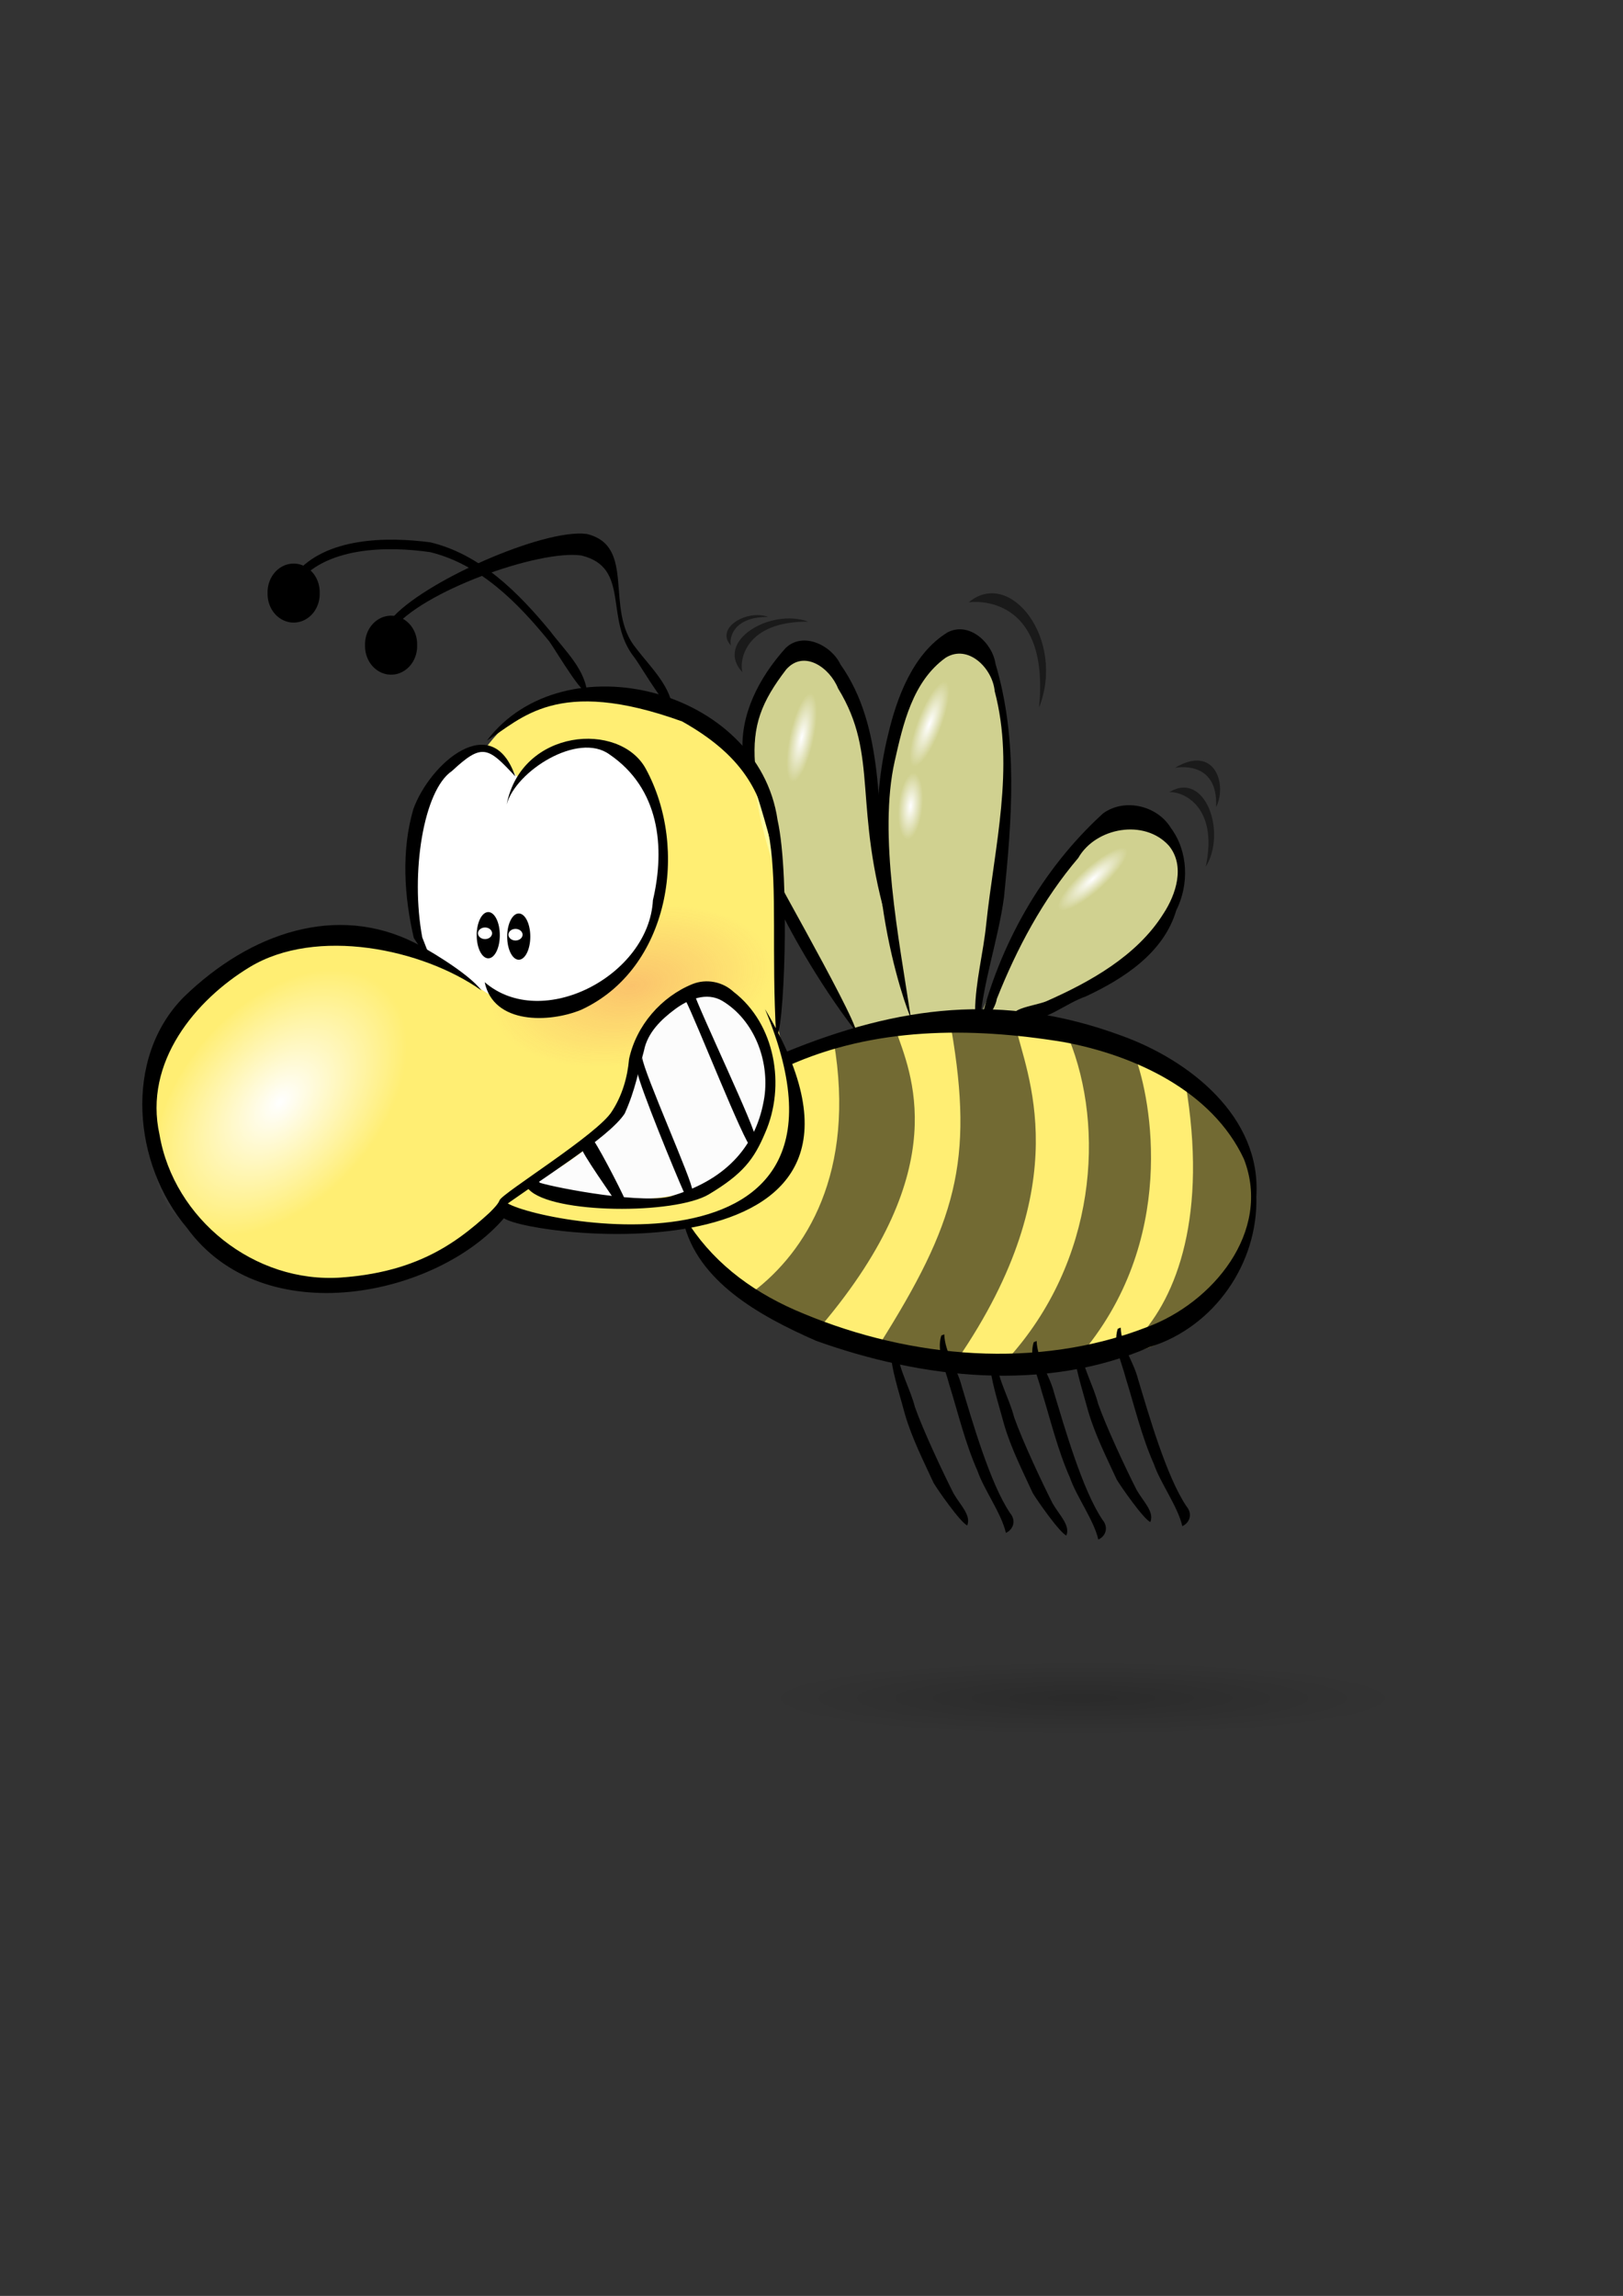 <?xml version="1.0" encoding="UTF-8"?>
<svg   sodipodi:version="0.32" viewBox="0 0 744.09 1052.4" xmlns="http://www.w3.org/2000/svg" xmlns:sodipodi="http://inkscape.sourceforge.net/DTD/sodipodi-0.dtd" xmlns:xlink="http://www.w3.org/1999/xlink">
<rect x="0" y="0" width="744.09" height="1052.4" fill="#333333" stroke="none"/>
<defs>
<radialGradient id="c" cx="427.14" cy="825.22" r="137.14" gradientTransform="matrix(1 0 0 .115 8.5123e-15 730.66)" gradientUnits="userSpaceOnUse">
<stop stop-opacity=".165" offset="0"/>
<stop stop-opacity="0" offset="1"/>
</radialGradient>
<radialGradient id="d" cx="439.29" cy="492.01" r="15.714" gradientTransform="matrix(1 1.0904e-16 8.4036e-17 .477 4.7794e-13 257.18)" gradientUnits="userSpaceOnUse" xlink:href="#a"/>
<radialGradient id="e" cx="439.29" cy="492.01" r="15.714" gradientTransform="matrix(1 -3.599e-16 4.6455e-17 .477 1.1431e-13 257.18)" gradientUnits="userSpaceOnUse" xlink:href="#a"/>
<radialGradient id="b" cx="439.29" cy="492.01" r="15.714" gradientTransform="matrix(1 1.5374e-16 8.084e-17 .477 -3.7916e-13 257.18)" gradientUnits="userSpaceOnUse">
<stop stop-color="#fff" offset="0"/>
<stop stop-color="#fff" stop-opacity="0" offset="1"/>
</radialGradient>
<radialGradient id="f" cx="439.29" cy="492.01" r="15.714" gradientTransform="matrix(1 -1.133e-17 -6.7981e-17 .477 -1.0552e-13 257.18)" gradientUnits="userSpaceOnUse">
<stop stop-color="#fff" offset="0"/>
<stop stop-color="#fff" stop-opacity="0" offset="1"/>
</radialGradient>
<linearGradient id="a">
<stop stop-color="#fff" offset="0"/>
<stop stop-color="#fff" stop-opacity="0" offset="1"/>
</linearGradient>
<radialGradient id="g" cx="439.29" cy="492.01" r="15.714" gradientTransform="matrix(1 5.5023e-17 6.4734e-17 .477 5.2721e-13 257.18)" gradientUnits="userSpaceOnUse" xlink:href="#a"/>
<radialGradient id="h" cx="439.29" cy="492.01" r="15.714" gradientTransform="matrix(1 1.9868e-17 -8.8615e-18 .477 6.5918e-14 257.18)" gradientUnits="userSpaceOnUse">
<stop stop-color="#f15959" stop-opacity=".289" offset="0"/>
<stop stop-color="#f15959" stop-opacity="0" offset="1"/>
</radialGradient>
</defs>
<sodipodi:namedview bordercolor="#666666" borderopacity="1.0" pagecolor="#ffffff"/>
<g transform="matrix(1.825 0 0 1.825 5.529 -347.84)">
<path d="m106.13 431.81c-8.659-8.36-67.875-16.15-71.336 40.29 6.687 53.16 67.776 44.34 88.196 22.21 9.26 2.09 19.58 6.55 46.4 3.69 2.67 3.9 6.74 34.05 82.09 35.58 50.78 1.03 57-22.09 60.58-39.99 1.31-37.32-47.56-58.09-116.2-37.5-12.4-8.11 12.64-81.29-34.52-89.65-54.92-14.32-55.13 52.59-55.21 65.37z" color="#000000" fill="#ffee73" sodipodi:nodetypes="ccccscccc"/>
<path transform="matrix(2.229 -.396 .341 2.586 -991.21 -659.8)" d="m455 492.01a15.714 7.5 0 1 1-31.43 0 15.714 7.5 0 1 1 31.43 0z" color="#000000" fill="url(#h)" sodipodi:cx="439.28571" sodipodi:cy="492.00504" sodipodi:rx="15.714286" sodipodi:ry="7.5000000" sodipodi:type="arc"/>
<path d="m131.19 487.59s22.11-11.28 24.19-23.45 11.58-31.16 23.45-24.04c11.87 7.13 18.37 34.09-0.6 46.3-8.75 5.64-24.93 6.83-40.06 4.6l-6.98-3.41z" color="#000000" fill="#fcfcfc" sodipodi:nodetypes="cssscc"/>
<path d="m103.44 428.52c-10.744-17.61 6.27-69.54 23.28-42.98 2.98 0.6 21.79-22.38 32.53 2.99 6.87 11.94 7.76 62.99-36.11 53.72-4.49-2.33-12.84-8.19-19.7-13.73z" color="#000000" fill="#fff" sodipodi:nodetypes="ccccc"/>
<path d="m211.65 448.94c-44.32-70.91-18.84-94.2-10.15-95.14 7 6.25 9.88 12.33 16.04 37.99 4.89-22.03 13.48-38.42 21.1-39.67 21.65-3.56 3.58 96.1 3.58 96.1s25.67-67.15 46.56-49.25c20.9 17.91-25.66 47.46-38.2 48.06-12.53 0.59-32.82 5.57-38.93 1.91z" color="#000000" fill="#fdffab" fill-opacity=".773" sodipodi:nodetypes="cccscssc"/>
<path transform="matrix(.274 -.67 .33 .269 -52.234 534.45)" d="m455 492.01a15.714 7.5 0 1 1-31.43 0 15.714 7.5 0 1 1 31.43 0z" color="#000000" fill="url(#g)" sodipodi:cx="439.28571" sodipodi:cy="492.00504" sodipodi:rx="15.714286" sodipodi:ry="7.5000000" sodipodi:type="arc"/>
<path transform="matrix(.066 -.532 .394 .118 2.919 568.75)" d="m455 492.01a15.714 7.5 0 1 1-31.43 0 15.714 7.5 0 1 1 31.43 0z" color="#000000" fill="url(#f)" sodipodi:cx="439.28571" sodipodi:cy="492.00504" sodipodi:rx="15.714286" sodipodi:ry="7.5000000" sodipodi:type="arc"/>
<path transform="matrix(1.121 -2.105 3.549 .665 -2170.8 1065.1)" d="m455 492.01a15.714 7.5 0 1 1-31.43 0 15.714 7.5 0 1 1 31.43 0z" color="#000000" fill="url(#b)" sodipodi:cx="439.28571" sodipodi:cy="492.00504" sodipodi:rx="15.714286" sodipodi:ry="7.5000000" sodipodi:type="arc"/>
<path transform="matrix(.551 -.469 .17 .39 -54.199 425.58)" d="m455 492.01a15.714 7.5 0 1 1-31.43 0 15.714 7.5 0 1 1 31.43 0z" color="#000000" fill="url(#e)" sodipodi:cx="439.28571" sodipodi:cy="492.00504" sodipodi:rx="15.714286" sodipodi:ry="7.5000000" sodipodi:type="arc"/>
<path transform="matrix(.167 -.704 .367 .215 -55.511 579.36)" d="m455 492.01a15.714 7.5 0 1 1-31.43 0 15.714 7.5 0 1 1 31.43 0z" color="#000000" fill="url(#d)" sodipodi:cx="439.28571" sodipodi:cy="492.00504" sodipodi:rx="15.714286" sodipodi:ry="7.5000000" sodipodi:type="arc"/>
<path transform="matrix(.588 0 0 .588 17.808 131.72)" d="m564.29 825.22a137.14 15.714 0 1 1-274.29 0 137.14 15.714 0 1 1 274.29 0z" color="#000000" fill="url(#c)" sodipodi:cx="427.14285" sodipodi:cy="825.21930" sodipodi:rx="137.14285" sodipodi:ry="15.714286" sodipodi:type="arc"/>
<path d="m240.34 341.88c3.62-0.49 20.24-0.18 17.66 26.42 6.72-17.09-7.27-35.14-17.66-26.42z" color="#000000" fill-opacity=".498" sodipodi:nodetypes="ccc"/>
<path d="m292.14 383.45s10.93-2.26 10.33 9.86c2.81-5.47-0.17-15.9-10.33-9.86z" color="#000000" fill-opacity=".498" sodipodi:nodetypes="ccc"/>
<path d="m290.7 389.58c3.14-0.31 12.45 3.29 9.17 18.72 5.33-8.61-0.13-24.27-9.17-18.72z" color="#000000" fill-opacity=".498" sodipodi:nodetypes="ccc"/>
<path d="m183.5 359.46c-0.92-3.02 0.75-12.85 16.52-12.72-9.5-3.5-23.76 4.97-16.52 12.72z" color="#000000" fill-opacity=".498" sodipodi:nodetypes="ccc"/>
<path d="m180.6 352.75c-0.52-1.71 0.42-7.27 9.35-7.2-5.38-1.98-13.45 2.81-9.35 7.2z" color="#000000" fill-opacity=".498" sodipodi:nodetypes="ccc"/>
<path d="m117.91 439.36c-14.81-10.49-41.482-15.99-58.215-5.86-13.506 8.17-26.728 23.84-22.649 42.1 3.58 21.07 23.782 37.48 45.794 35.86 22-1.61 31.75-11.25 40.72-19.62-1.36 4.16 96.54 26.19 65.59-47.79 41.18 69-58.19 57.56-65.59 52.53-16.75 19.57-60.361 28.99-79.661 2.37-13.439-15.85-16.053-42.56-0.711-57.98 16.9-16.37 38.411-23.26 57.742-13.68 2.12 0.96 13.67 7.6 16.98 12.07z" color="#000000" sodipodi:nodetypes="csczccccccc"/>
<path d="m118.73 437.29c14.43 12.46 41.28-1.7 42.26-20.59 3.15-13.39 1.62-28.12-10.96-36.65-7.91-5.68-23.51 4.24-25.77 12.58 3.74-19.06 28.35-20.94 34.92-8.98 10.99 20.12 5.92 50.41-16.24 60.59-7.9 3.26-21.97 3.75-24.21-6.95z" color="#000000" sodipodi:nodetypes="ccccccc"/>
<path d="m126.41 385.61c-6.93-7.53-8.37-8.35-15.89-1.37-7.19 4.83-10.48 25.71-7.47 41.8 1.71 4.44 4.3 10.15-2.13 0.13-2.447-10.54-3.138-21.95-0.12-32.33 4.15-11.52 19.81-25.16 25.61-8.23z" color="#000000" sodipodi:nodetypes="cccccc"/>
<path d="m183.53 379.5c-0.58-9.44 4-18.57 10.8-26.14 4.38-4.2 11.49-0.71 13.76 4.1 11.06 15.61 9.27 36.54 11.24 57.32-0.09 1.29 2.36 16.13 0.96 8.95-9.31-30.77-2.32-43.18-12.78-60.22-2.11-5.26-8.59-9.81-13.04-4.76-6.21 8.1-8.52 14-7.84 23.61 1.36 18.83 5.88 10.53 5.97 35.96 1.66 3.91 9.62 18.8 19.46 31.45-0.22-4.14-27.45-51.15-18.8-37.01-0.22 0.34-2.5-13.09-9.73-33.26z" color="#000000" sodipodi:nodetypes="cccccccccccc"/>
<path d="m119.3 376.59c19.29-25.38 68.2-13.12 73.01 20 3.24 14.48 1.57 55.13-0.36 54.2-2.39-42.3 5.99-62.35-23.61-78.99-31.61-11.42-40.39-0.54-49.04 4.79z" color="#000000" sodipodi:nodetypes="ccccc"/>
<path d="m194.44 454.81c28.12-11.51 54.38-15.07 84.11-4.14 17.12 6.12 35.29 20.33 34.03 40.38 0.5 16.87-10.56 32.82-26.74 37.87-26.51 11.5-57.36 7.95-83.86-1.56-14.47-6.35-29.73-14.96-33.3-29.82 1.49 0.72 1.57 0.61 1.64 0.94 6.77 10.07 16.56 17.22 28.73 22.15 26.79 11.12 58.5 13.96 85.91 3.35 16.55-6.02 31.59-23.99 24.5-42.27-8-17.14-27.53-26.1-45.33-29.39-23.6-3.87-47.76-3.69-69.29 6.02l-0.4-3.53z" color="#000000" sodipodi:nodetypes="ccccccccccccc"/>
<path d="m220.1 375c2.17-9.21 6.26-20.32 14.96-25.6 5.41-2.75 11.2 2.64 11.99 7.9 5.73 19.28 4.11 39.1 2.14 58.65-1.42 10.58-5.37 21.55-6.12 32.21 4.92-20.21 15.59-39.2 31-53.26 5.38-3.92 13.61-1.99 17.03 3.64 4.41 5.93 4.61 14.25 1.35 20.74-3.15 10.64-13.17 17.12-22.68 21.57-5.42 1.89-10.09 6.45-16.12 6.13-5.98-2.74 3.46-3.73 6.16-4.89 10.9-4.81 22.77-11.38 29.41-21.98 3.21-4.88 5.52-12.03 1.41-17.08-6.12-6.83-18.38-4.64-22.78 3.05-8.9 10.46-15.41 22.68-20.46 35.39-0.4 2.88-4.7 8.89-5.47 3.01 0.1-7.33 2.07-14.49 2.8-21.77 2.04-19.37 7.23-39.19 2.13-58.52-0.5-5.65-6.61-11.93-12.33-8.39-8.29 5.97-10.67 16.6-12.79 26-4.14 18.42 1.06 44.6 4.02 64.16 1.11 3.8-14.7-34.55-5.65-70.96z" color="#000000" sodipodi:nodetypes="cccccccccccccccccccccc"/>
<path d="m127.29 420.03c-1.6 0-2.91 2.6-2.91 5.81s1.31 5.81 2.91 5.81 2.9-2.6 2.9-5.81-1.3-5.81-2.9-5.81zm-0.82 3.87c0.98 0 1.78 0.66 1.78 1.46s-0.8 1.46-1.78 1.46-1.77-0.66-1.77-1.46 0.79-1.46 1.77-1.46z" color="#000000"/>
<path d="m234.18 525.73c0.17 4.67 3.23 8.48 4.37 12.98 2.59 8.57 7.09 24.39 12.16 31.92 1.77 2.14 0.53 4.32-1.05 4.97-1.08-4.83-5.54-10.9-7.12-15.54-3.1-6.99-4.85-14.47-7.12-21.75-0.96-3.87-3.26-8.26-1.98-12.27l0.74-0.31z" color="#000000" sodipodi:nodetypes="ccccccccc"/>
<path d="m222.38 529.97c0.51 4.91 3.22 9.31 4.44 14.05 2 5.7 6.97 16.31 9.7 21.69 1.77 3.04 4.44 5.46 3.44 8.02-1.69-0.68-7.52-9.05-8.46-10.68-2.59-5.61-5.39-11.14-7.15-17.09-0.99-3.75-2.95-9.86-3.43-13.73-0.09-1.44 1.3-0.84 1.46-2.26z" color="#000000" sodipodi:nodetypes="cccccccc"/>
<path d="m144.06 362.5c1.41 6.57-7.77-9.04-9.11-10.81-7.93-9.74-17.38-19.34-29.9-22.41-10.629-1.54-26.554-1.48-33.715 8.29l-0.27-2.72c7.682-9.37 23.219-9.47 34.045-8.03 12.57 3.02 22.06 12.6 30.08 22.31 3.62 4.81 9.13 9.85 9.31 16.13l-0.44-2.76z" color="#000000"/>
<path transform="matrix(.836 0 0 .836 -214.91 42.482)" d="m349.51 355.36a7.829 8.586 0 1 1-15.65 0 7.829 8.586 0 1 1 15.65 0z" color="#000000" sodipodi:cx="341.68411" sodipodi:cy="355.35693" sodipodi:rx="7.8286824" sodipodi:ry="8.5862970" sodipodi:type="arc"/>
<path d="m165.59 366.72c1.4 6.57-7.77-9.04-9.12-10.81-7.92-9.73-0.91-22.72-13.44-25.79-10.62-1.53-40.48 9.07-47.636 18.84l-0.27-2.71c7.686-9.37 38.416-22.98 49.236-21.54 12.58 3.02 4.34 18.93 12.35 28.64 3.63 4.81 9.14 9.85 9.32 16.13l-0.44-2.76z" color="#000000" sodipodi:nodetypes="ccccccccc"/>
<path transform="matrix(.836 0 0 .836 -190.43 55.566)" d="m349.51 355.36a7.829 8.586 0 1 1-15.65 0 7.829 8.586 0 1 1 15.65 0z" color="#000000" sodipodi:cx="341.68411" sodipodi:cy="355.35693" sodipodi:rx="7.8286824" sodipodi:ry="8.5862970" sodipodi:type="arc"/>
<path d="m186.11 515.08c13.25-10.04 25.97-29.85 20.3-62.98 0.89-1.79 15.52-2.98 15.52-2.98 3.78 10.91 14.95 34.66-18.51 74.31-4.17-1.49-13.44-5.99-17.31-8.35z" color="#000000" fill-opacity=".551" sodipodi:nodetypes="ccccc"/>
<path d="m217.75 528.51c19.4-30.75 23.88-46.26 18.21-79.39 0.89-1.79 16.11-0.9 16.11-0.9 2.52 11.75 15.98 39.27-14.62 83.87-4.18-1.49-15.84-1.22-19.7-3.58z" color="#000000" fill-opacity=".551" sodipodi:nodetypes="ccccc"/>
<path d="m249.98 532.09c22.56-24.76 24.55-58.37 15.52-80.59 0.9-1.79 16.72 4.78 16.72 4.78 3.78 10.07 10.94 46.11-14.33 75.21-4.18-1.49-14.04 2.97-17.91 0.6z" color="#000000" fill-opacity=".551" sodipodi:nodetypes="ccccc"/>
<path d="m282.81 526.72c9.87-10.43 17.61-31.04 11.94-64.17 0.9-1.79 18.86 15.06 17.02 32.53-1.8 17.31-25.09 34-28.96 31.64z" color="#000000" fill-opacity=".551" sodipodi:nodetypes="cccc"/>
<path d="m257.39 527.41c0.17 4.68 3.24 8.49 4.37 12.98 2.6 8.57 7.1 24.4 12.16 31.92 1.78 2.15 0.54 4.33-1.04 4.97-1.09-4.83-5.54-10.89-7.12-15.53-3.11-6.99-4.86-14.47-7.13-21.75-0.95-3.87-3.25-8.26-1.98-12.28l0.74-0.31z" color="#000000" sodipodi:nodetypes="ccccccccc"/>
<path d="m247.28 532.51c0.52 4.9 3.23 9.31 4.45 14.04 1.99 5.7 6.96 16.32 9.69 21.69 1.78 3.04 4.44 5.46 3.44 8.02-1.69-0.67-7.52-9.05-8.46-10.68-2.58-5.61-5.39-11.14-7.15-17.08-0.99-3.76-2.95-9.87-3.42-13.74-0.1-1.43 1.29-0.84 1.45-2.25z" color="#000000" sodipodi:nodetypes="cccccccc"/>
<path d="m278.5 524.04c0.17 4.67 3.23 8.48 4.37 12.98 2.59 8.57 7.09 24.4 12.16 31.92 1.77 2.14 0.53 4.32-1.05 4.97-1.08-4.83-5.54-10.9-7.12-15.54-3.1-6.98-4.85-14.47-7.12-21.75-0.96-3.87-3.26-8.26-1.98-12.27l0.74-0.31z" color="#000000" sodipodi:nodetypes="ccccccccc"/>
<path d="m268.39 529.13c0.51 4.9 3.22 9.31 4.44 14.04 2 5.71 6.96 16.32 9.7 21.69 1.77 3.04 4.44 5.46 3.43 8.02-1.68-0.67-7.51-9.05-8.46-10.68-2.58-5.6-5.38-11.14-7.14-17.08-1-3.75-2.95-9.86-3.43-13.74-0.09-1.43 1.3-0.83 1.46-2.25z" color="#000000" sodipodi:nodetypes="cccccccc"/>
<path d="m119.63 419.68c-1.6 0-2.91 2.6-2.91 5.81s1.31 5.81 2.91 5.81c1.61 0 2.9-2.6 2.9-5.81s-1.29-5.81-2.9-5.81zm-0.81 3.87c0.98 0 1.77 0.66 1.77 1.46s-0.79 1.46-1.77 1.46-1.78-0.66-1.78-1.46 0.8-1.46 1.78-1.46z" color="#000000"/>
<path d="m122.47 492.07c0.53-1.71 24.87-16.71 28.25-22.38 2.54-3.9 3.88-8.47 4.28-13.09 1.79-8.38 8.05-15.64 15.96-18.85 3.49-1.38 7.54-0.59 10.29 1.96 10.52 8.08 13.13 23.64 7.92 35.46-2.78 6.57-5.51 10.25-14.11 15.4-8.54 5.12-39.42 4.98-45.23-1.22-2.85-1.96 0.18-4.19 2.83-1.66 4.12 1.28 26.93 5.7 33.61 3.13 13.69-4.25 20.9-12.88 22.73-24.7 1.3-9.11-2.53-19.31-10.6-24.15-3.92-2.29-8.5-0.38-11.82 2.08-3.54 2.62-6.95 5.93-7.83 10.43-1.41 5.12-2.11 9.7-4.84 15.8-4.04 6.19-20.99 16.31-33.69 25.7-1.82 0.14 1.57-2.1 2.25-3.91z" color="#000000" sodipodi:nodetypes="cccccczcccccccccc"/>
<path d="m146.12 477.07c2.07 3.05 8.22 15.06 8.42 16.19-0.74 0.11-1.89 1.06-2.09 0.4-1.28-2.16-9.81-13.98-9.51-15.08 0.06-0.6 3.15-0.91 3.18-1.51z" color="#000000" sodipodi:nodetypes="ccccc"/>
<path d="m158.29 456.17c0.34 3.71 12.92 31.68 12.57 33.35 0.17 0.83-1.84 2.24-1.94 0.85-2.41-5.38-11.14-26.68-11.83-30.43-0.24-1.64 0.93-2.17 1.2-3.77z" color="#000000" sodipodi:nodetypes="ccccc"/>
<path d="m171.2 439.73c1.31 4.42 16.08 35.23 15.55 36.8l-1.03 2.29c-1.63-0.63-14.08-32.38-16.53-36.95-0.48-1.58 1.83-0.56 2.01-2.14z" color="#000000" sodipodi:nodetypes="ccccc"/>
</g>
</svg>
